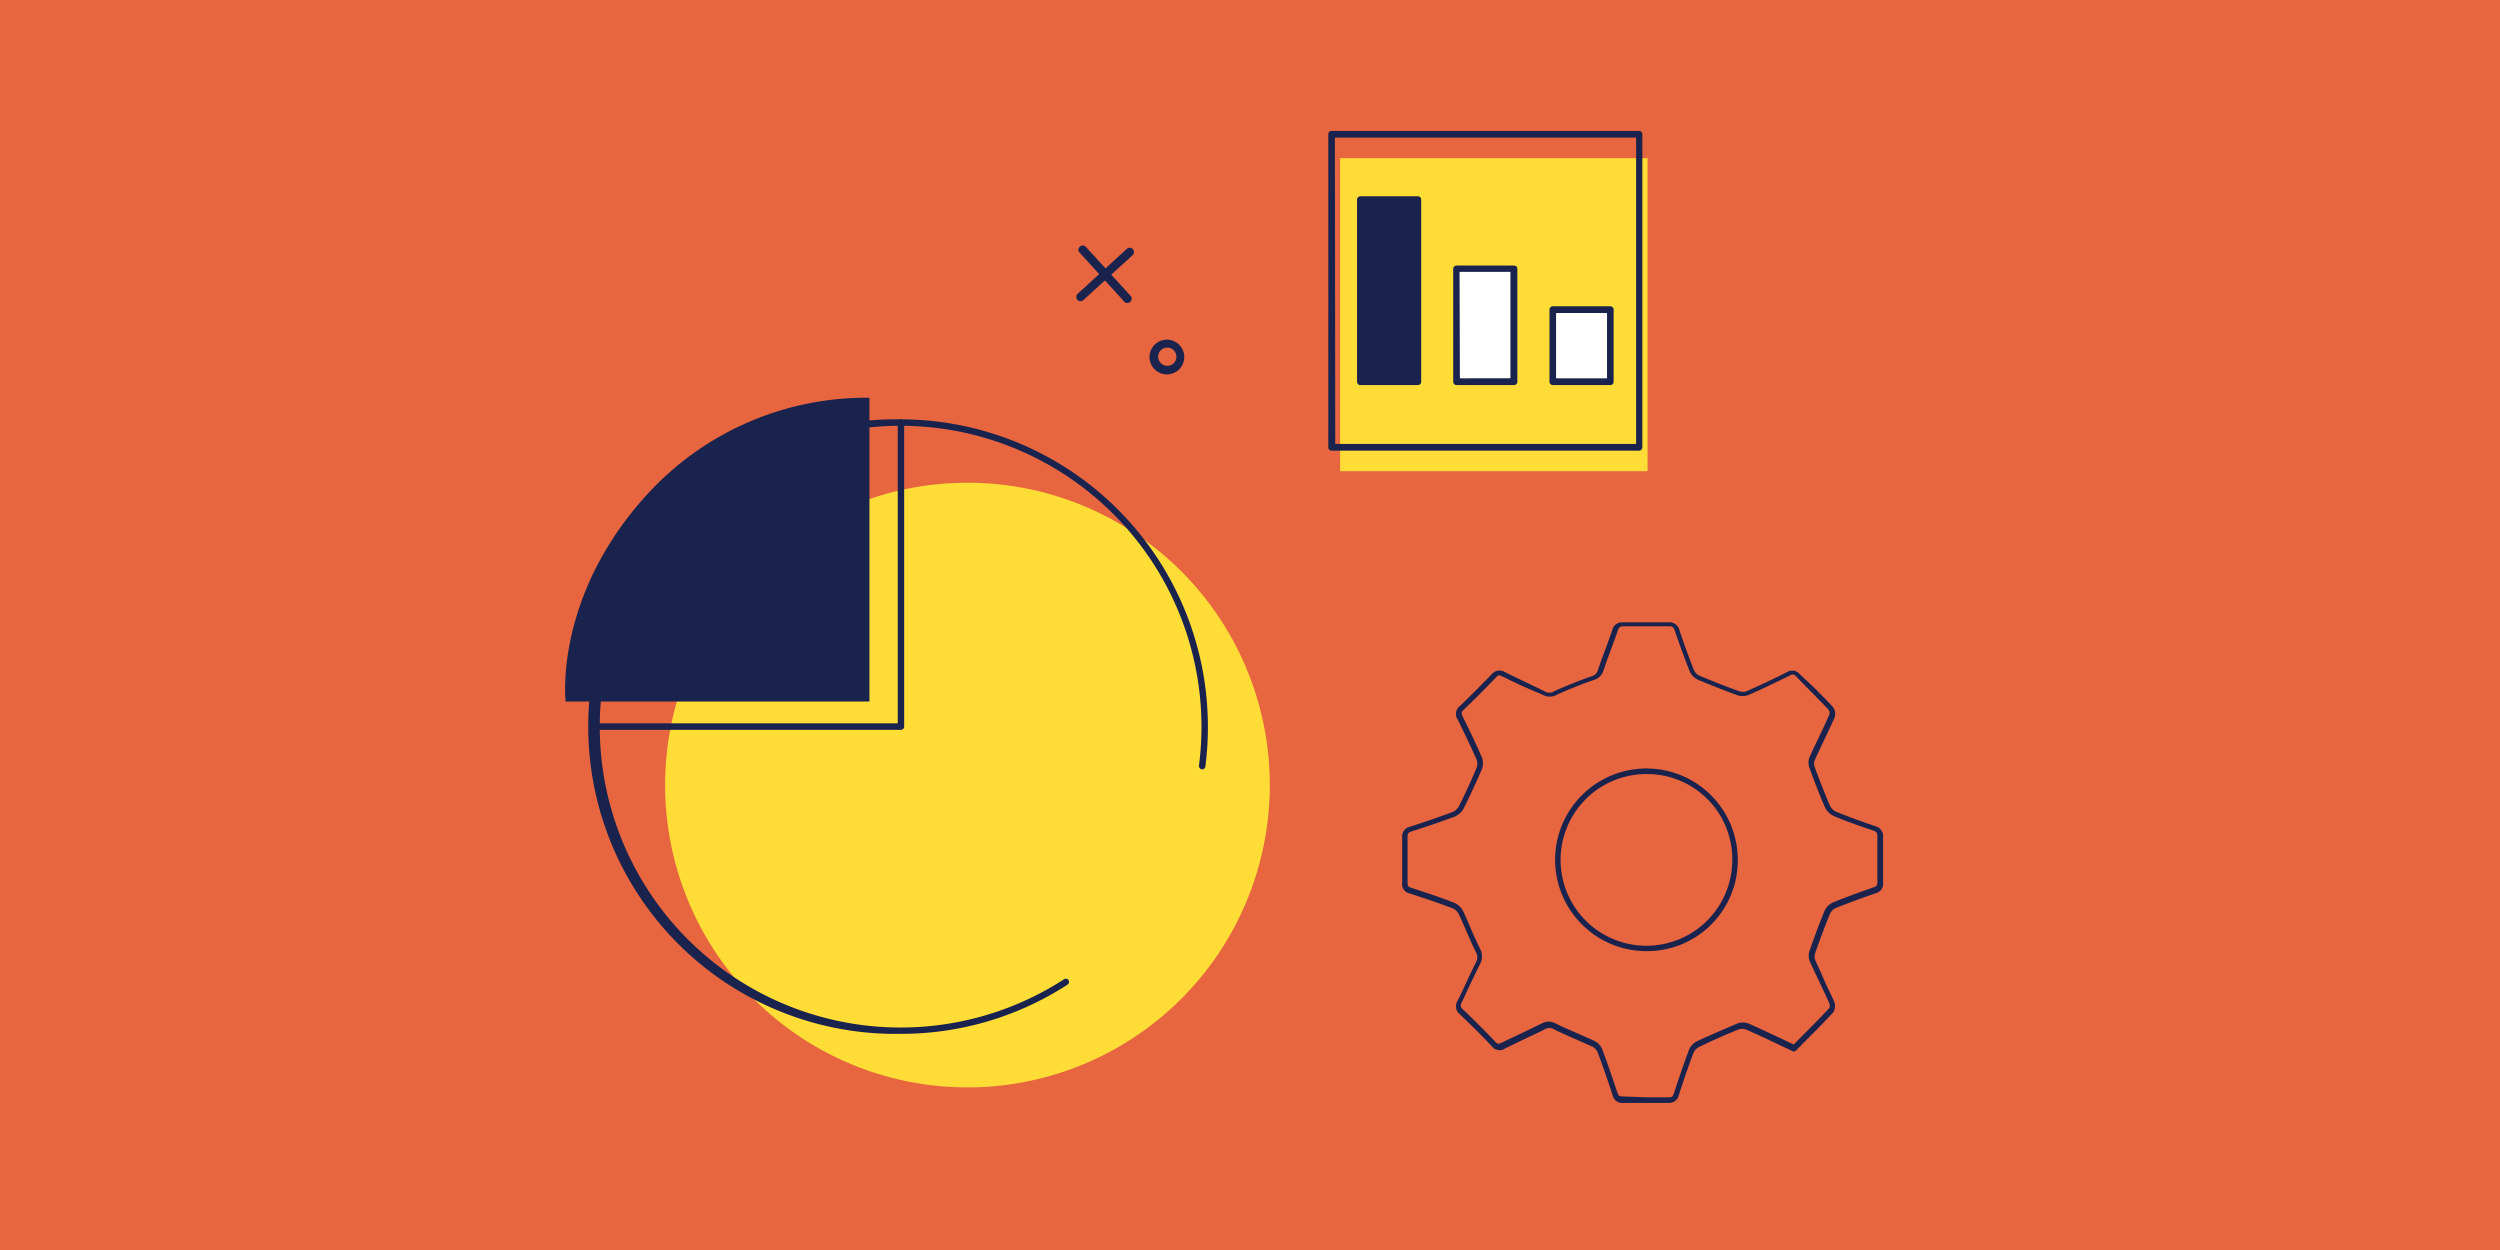 <svg id="Layer_1" data-name="Layer 1" xmlns="http://www.w3.org/2000/svg" viewBox="0 0 288 144"><defs><style>.cls-1{fill:#e7653f;}.cls-2{fill:#1a234e;}.cls-3{fill:#ffdc36;}.cls-4{fill:#fff;}</style></defs><rect class="cls-1" x="-4.43" y="-6.64" width="298.01" height="156.34"/><path class="cls-2" d="M124,34.17a.5.5,0,0,1,.16-.34l5.65-5.16a.49.49,0,1,1,.66.73l-5.65,5.16a.49.49,0,0,1-.69,0A.47.47,0,0,1,124,34.17Z"/><path class="cls-2" d="M124.23,28.77a.46.46,0,0,1,.16-.34.48.48,0,0,1,.69,0l5.16,5.65a.49.49,0,0,1-.73.66l-5.15-5.65A.44.44,0,0,1,124.23,28.77Z"/><path class="cls-2" d="M132.43,41a2,2,0,1,1,1.95,2.13A2,2,0,0,1,132.43,41Zm3.09.14a1.05,1.05,0,1,0-1.1,1A1.05,1.05,0,0,0,135.52,41.12Z"/><path class="cls-3" d="M146.28,90.43a34.83,34.83,0,1,1-34.83-34.82A34.82,34.82,0,0,1,146.28,90.43Z"/><path class="cls-2" d="M65.16,80.82h35v-35A34.19,34.19,0,0,0,74.76,56.73C63.73,68.63,65.16,80.82,65.16,80.82Z"/><path class="cls-2" d="M103.76,119.1a35.4,35.4,0,1,1,0-70.79.38.38,0,0,1,.37.37.37.37,0,0,1-.37.37,34.66,34.66,0,1,0,18.82,63.76.35.35,0,0,1,.51.11.36.36,0,0,1-.11.51A35.24,35.24,0,0,1,103.76,119.1Z"/><path class="cls-2" d="M138.49,88.63a.39.39,0,0,1-.37-.42,35.54,35.54,0,0,0,.29-4.5,34.69,34.69,0,0,0-34.65-34.66.36.36,0,0,1-.37-.37.37.37,0,0,1,.37-.37,35.43,35.43,0,0,1,35.39,35.4,35,35,0,0,1-.29,4.59A.38.38,0,0,1,138.49,88.63Z"/><path class="cls-2" d="M103.76,84.08h-35a.38.38,0,0,1,0-.75h34.66V48.68a.37.37,0,0,1,.37-.37.38.38,0,0,1,.37.37v35A.38.38,0,0,1,103.76,84.08Z"/><rect class="cls-3" x="154.38" y="18.22" width="35.42" height="36.06"/><rect class="cls-2" x="156.71" y="22.78" width="6.67" height="21.19"/><rect class="cls-4" x="167.77" y="30.89" width="6.67" height="13.08"/><rect class="cls-4" x="178.72" y="35.51" width="6.67" height="8.46"/><path class="cls-2" d="M188.82,51.92H153.4a.39.39,0,0,1-.38-.39V15.46a.38.38,0,0,1,.38-.38h35.42a.38.38,0,0,1,.38.38V51.53A.39.39,0,0,1,188.82,51.92Zm-35-.78h34.66V15.85H153.78Z"/><path class="cls-2" d="M163.34,44.36h-6.63a.38.38,0,0,1-.38-.39V23a.39.39,0,0,1,.38-.39h6.63a.39.39,0,0,1,.38.39V44A.38.38,0,0,1,163.34,44.36Zm-6.25-.78H163V23.41h-5.86Z"/><path class="cls-2" d="M174.42,44.36H167.8a.38.38,0,0,1-.39-.39v-13a.38.38,0,0,1,.39-.38h6.62a.38.38,0,0,1,.38.38V44A.38.38,0,0,1,174.42,44.36Zm-6.24-.78H174V31.32h-5.86Z"/><path class="cls-2" d="M185.51,44.36h-6.63a.38.38,0,0,1-.38-.39v-8.3a.39.39,0,0,1,.38-.39h6.63a.39.39,0,0,1,.38.39V44A.38.38,0,0,1,185.51,44.36Zm-6.25-.78h5.87V36.06h-5.87Z"/><path class="cls-2" d="M192.28,127.06c-1.8,0-3.54,0-5.28,0a1.12,1.12,0,0,1-1.22-.87c-.65-2-1.2-3.56-1.75-5a1.27,1.27,0,0,0-.58-.61q-1-.45-1.95-.87c-.82-.36-1.66-.72-2.47-1.13a1,1,0,0,0-1.07,0c-.76.38-1.53.74-2.3,1.1l-2.25,1.09a1.12,1.12,0,0,1-1.55-.24c-1.13-1.2-2.38-2.44-3.69-3.69a1.16,1.16,0,0,1-.25-1.55c.35-.7.68-1.41,1-2.11s.71-1.52,1.09-2.27a1.2,1.2,0,0,0,0-1.25c-.39-.78-.74-1.59-1.08-2.38-.27-.63-.54-1.26-.84-1.88a1.52,1.52,0,0,0-.69-.74c-1.76-.67-3.52-1.25-5-1.73a1.09,1.09,0,0,1-.87-1.21c0-1.91,0-3.62,0-5.23a1.15,1.15,0,0,1,.94-1.26c1.85-.61,3.39-1.13,4.93-1.71a1.59,1.59,0,0,0,.71-.72c.7-1.41,1.39-2.89,2-4.38a1.25,1.25,0,0,0,0-.89c-.72-1.65-1.51-3.27-2.18-4.63a1.14,1.14,0,0,1,.23-1.55c1.14-1.09,2.35-2.29,3.69-3.69a1.16,1.16,0,0,1,1.47-.26c.73.37,1.48.72,2.22,1.08s1.6.76,2.4,1.16a1,1,0,0,0,1.08,0c1.35-.62,2.79-1.19,4.27-1.71a1.06,1.06,0,0,0,.79-.74c.26-.79.55-1.57.84-2.34s.54-1.49.8-2.23a1.16,1.16,0,0,1,1.22-.93c1.84,0,3.54,0,5.27,0a1.19,1.19,0,0,1,1.27.94c.64,1.88,1.16,3.3,1.69,4.63a1.35,1.35,0,0,0,.69.61c1.46.62,3,1.22,4.5,1.76a1.28,1.28,0,0,0,.84,0c1.42-.63,3-1.36,4.71-2.23a1.11,1.11,0,0,1,1.39.23L209,79.23c.73.73,1.45,1.46,2.15,2.21a1.31,1.31,0,0,1,.18,1.26c-.38.85-.78,1.69-1.18,2.53s-.75,1.58-1.1,2.37a1.08,1.08,0,0,0,0,.75c.64,1.74,1.19,3.14,1.74,4.41a1.52,1.52,0,0,0,.68.73c1.59.65,3.19,1.21,4.54,1.68a1.18,1.18,0,0,1,.92,1.28c0,1.66,0,3.37,0,5.22a1.11,1.11,0,0,1-.85,1.23c-1.88.66-3.3,1.18-4.63,1.72a1.33,1.33,0,0,0-.64.66c-.58,1.42-1.15,2.92-1.73,4.6a1.18,1.18,0,0,0,.06.78c.34.75.69,1.49,1,2.23s.79,1.66,1.16,2.5a1.33,1.33,0,0,1-.14,1.27c-1.07,1.15-2.2,2.28-3.28,3.37l-1,1a.31.31,0,0,1-.36.07l-1.4-.66c-1.36-.65-2.64-1.26-4-1.85a1.32,1.32,0,0,0-.83,0c-1.58.64-3.09,1.3-4.51,2a1.41,1.41,0,0,0-.67.65c-.58,1.52-1.14,3.13-1.71,4.92A1.14,1.14,0,0,1,192.28,127.06Zm-2.62-.65q1.29,0,2.58,0l0,.31v-.31c.37,0,.48-.09.61-.5.58-1.8,1.15-3.42,1.73-5a2,2,0,0,1,1-1c1.43-.67,3-1.33,4.55-2a1.85,1.85,0,0,1,1.31,0c1.33.59,2.62,1.2,4,1.85l1.2.57.81-.83c1.09-1.09,2.21-2.22,3.28-3.36a.8.8,0,0,0,0-.58c-.37-.84-.77-1.66-1.16-2.49s-.71-1.49-1.05-2.24a1.78,1.78,0,0,1-.08-1.24c.58-1.69,1.16-3.21,1.74-4.64a1.93,1.93,0,0,1,1-1c1.33-.54,2.77-1.07,4.66-1.73.35-.12.43-.24.43-.62,0-1.87,0-3.58,0-5.25,0-.4-.09-.54-.5-.68-1.36-.47-3-1-4.57-1.69a2.16,2.16,0,0,1-1-1.06c-.55-1.28-1.11-2.69-1.75-4.44a1.74,1.74,0,0,1,0-1.23c.36-.8.73-1.58,1.11-2.37s.79-1.68,1.17-2.53a.73.73,0,0,0-.06-.57c-.7-.75-1.42-1.47-2.14-2.2-.55-.56-1.1-1.11-1.64-1.68-.17-.18-.27-.2-.34-.2a.72.72,0,0,0-.32.1c-1.76.87-3.31,1.6-4.74,2.24a1.91,1.91,0,0,1-1.31.06c-1.53-.55-3-1.14-4.53-1.77a2,2,0,0,1-1-1c-.53-1.33-1.06-2.77-1.71-4.66-.14-.42-.26-.52-.61-.52-1.83,0-3.54,0-5.29,0-.4,0-.54.1-.67.5-.26.75-.53,1.5-.81,2.24s-.57,1.55-.83,2.33a1.65,1.65,0,0,1-1.17,1.13c-1.47.51-2.89,1.08-4.22,1.69a1.64,1.64,0,0,1-1.62,0L175.3,79c-.75-.36-1.49-.71-2.23-1.08a.87.87,0,0,0-.34-.11c-.09,0-.2,0-.4.24-1.35,1.41-2.56,2.62-3.71,3.71-.29.27-.3.41-.1.82.68,1.37,1.47,3,2.19,4.66a1.88,1.88,0,0,1,0,1.38c-.65,1.51-1.34,3-2.05,4.42a2.13,2.13,0,0,1-1,1c-1.55.59-3.1,1.12-5,1.72-.42.14-.52.27-.51.66,0,1.62,0,3.33,0,5.25,0,.38.07.49.43.61,1.5.48,3.27,1.06,5,1.74a2.16,2.16,0,0,1,1,1c.3.63.57,1.27.84,1.91s.69,1.58,1.07,2.34a1.85,1.85,0,0,1,0,1.81c-.38.74-.73,1.5-1.09,2.25s-.67,1.43-1,2.13a.56.56,0,0,0,.13.82c1.31,1.25,2.56,2.5,3.71,3.71.2.21.32.24.4.24a1,1,0,0,0,.41-.14c.75-.37,1.51-.72,2.27-1.08l2.28-1.1a1.6,1.6,0,0,1,1.62,0c.8.4,1.64.76,2.45,1.11.66.29,1.32.58,2,.89a1.85,1.85,0,0,1,.9.95c.55,1.46,1.1,3.06,1.75,5,.12.35.24.45.59.45Zm0-16.84a10.52,10.52,0,1,1,10.53-10.5A10.44,10.44,0,0,1,189.62,109.57Zm.08-20.72v.32a9.89,9.89,0,1,0,9.82,9.9,9.82,9.82,0,0,0-9.82-9.9Z"/></svg>